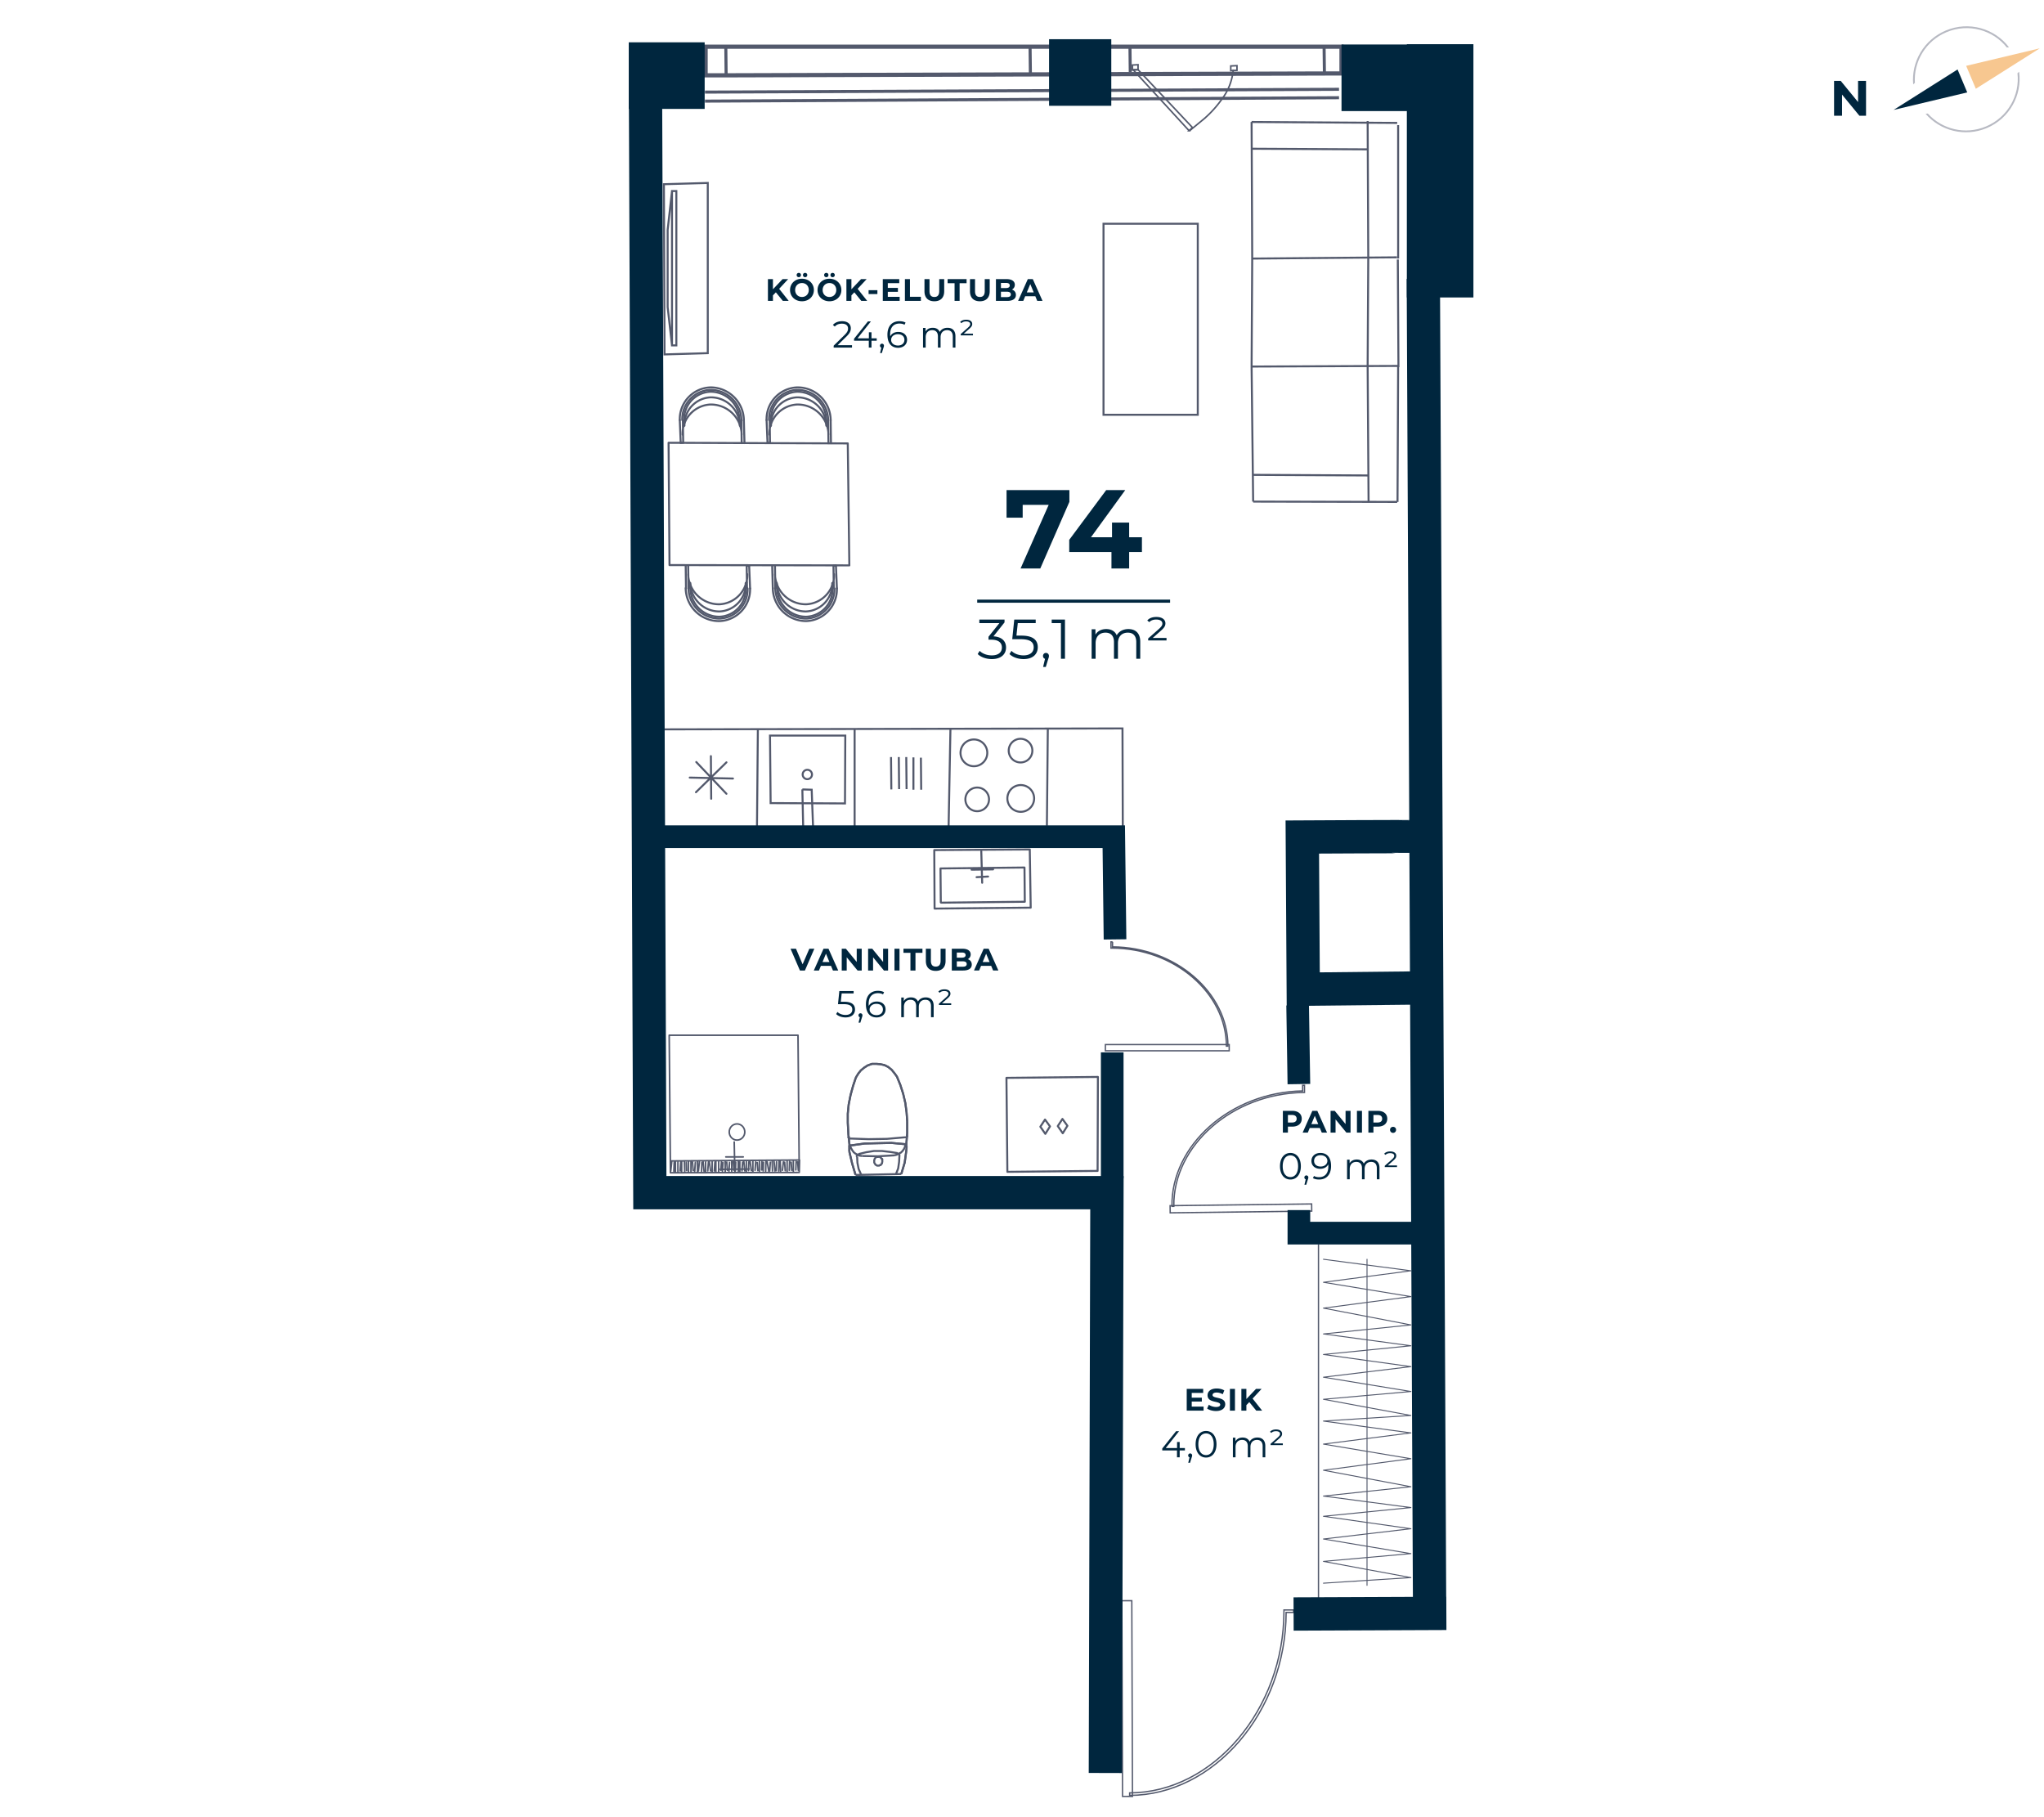 <svg xmlns="http://www.w3.org/2000/svg" width="657" height="584" fill="none" viewBox="0 0 657 584">
  <g clip-path="url(#clip0)">
    <path stroke="#53596C" stroke-miterlimit="10" stroke-width="1.35" d="M226.8 15h204.4v8.6l-195.7.6h-8.7V15z"/>
    <path stroke="#53596C" stroke-miterlimit="10" stroke-width=".98" d="M233.4 24.3l-.1-9M425.7 23.3l-.1-8.2M430.4 28.7l-203.8.9M430.4 31.4l-203.8 1.1"/>
    <path stroke="#53596C" stroke-miterlimit="10" stroke-width=".87" d="M446.6 24.6l.1-8.2"/>
    <path stroke="#53596C" stroke-miterlimit="10" stroke-width=".43" d="M395.1 335.7h-39.8v2h39.8v-2z"/>
    <path stroke="#53596C" stroke-miterlimit="10" stroke-width=".43" d="M357.6 302.7h-.5v2h.3c20 0 36.8 14.4 36.8 31.5h.5c0-17.2-16.9-31.8-37.1-31.9v-1.6zM421.599 386.92l-45.496.556.028 2.3 45.496-.556-.028-2.3z"/>
    <path stroke="#53596C" stroke-miterlimit="10" stroke-width=".43" d="M418.7 348.8h.6v2.3h-.3c-22.9.3-42 17.1-41.7 36.6h-.6c-.3-19.7 18.9-36.7 42-37.1v-1.8zM363.793 514.427l-3.2.011.22 62.9 3.2-.012-.22-62.899z"/>
    <path stroke="#53596C" stroke-miterlimit="10" stroke-width=".43" d="M415.8 518.2v-.8h-3.1v.4c0 31.5-22.7 58.3-49.6 58.4v.8c27.2-.1 50.2-26.9 50.3-58.8h2.4z"/>
    <path stroke="#53596C" stroke-linecap="round" stroke-linejoin="round" stroke-width=".51" d="M215.1 332.7h41.4M215.1 332.7l.4 44.2M215.5 376.9l41.4-.1M256.9 376.8l-.4-44.1M236.5 373.5l-.1 2.8M237.3 373.2v3.2M237.8 373.4v3.2M238.7 373.5l-.2 2.8M239.1 373.3l.3 3M239.9 373.3v3.2M240.7 373.4l-.1 2.8M241.1 373.2l.4 3M242 373.3v3.2M242.9 373.4l-.2 2.7M243.4 373.6l.2 2.6M244.1 373.3v3.1M244.9 373.3l-.1 2.7M245.4 373.5l-.1 2.8M246.2 373.2l-.1 3.2M246.6 373.4l.5 3M247.6 373.5l-.2 2.8M248.2 373.2l.1 3.1M248.8 373.3l.3 3M249.6 373.4l-.1 2.8M250.4 373.1l-.1 3.2M250.8 373.3l.1 3.2M251.8 373.4l-.3 2.7M252.2 373.5l.2 2.7M253 373.2v3.2M253.8 373.3l-.1 2.8M235.7 373.4l.2 2.7M235.2 373.3v3.1M234.5 373.6l-.2 2.8M233.6 373.5l.2 2.6M233.1 373.3v3.2M232.4 373.6l-.2 2.8M231.9 373.4l-.2 2.7M231 373.4v3.1M230.1 373.3v3.2M229.8 373.5l-.2 2.8M228.9 373.4v3.2M228 373.3l.4 3M227.7 373.5l-.2 2.8M226.8 373.5v3.1M226 373.4l.3 3M225.6 373.6l-.1 2.8M224.8 373.5l-.3 2.8M224.2 373.3v3.2M223.5 373.6l-.2 2.8M222.6 373.5l.2 2.7M222.1 373.4v3.1M221.3 373.3v3.2M220.6 373.6l.1 2.6M220 373.4l.1 3.2M219.1 373.3v3.2M218.8 373.5l-.2 2.8M254.3 373.5l.2 2.6M255 373.2v3.2M255.9 373.3l-.1 2.7M256.4 373.4l.2 2.7M217.9 373.5v3.1M217.1 373.4v3.2M216.7 373.6l-.1 2.8M215.9 373.5l-.3 2.8M215.7 373.1l-.2 3.8M257 372.8l-41.3.3M256.9 376.8l.1-4M215.5 376.9l41.4-.1M236.2 376.9l-.2-9.9M233.3 371.8h5.6M231.5 375.8l9.3-.1M236.924 366.399c1.381-.014 2.488-1.19 2.473-2.626-.015-1.436-1.147-2.588-2.528-2.574-1.38.015-2.487 1.191-2.472 2.626.015 1.436 1.146 2.589 2.527 2.574z"/>
    <path stroke="#53596C" stroke-miterlimit="10" stroke-width=".64" d="M291.3 369.9l-.5 3.7-1.1 3.7M275 377.6l-1.1-3.7-.9-3.8M273 370.1v-1.5M273 368.6v-.2h.1v-.1l.1-.2h.4M273.6 368.1l4.3-.6 4.2-.1 4.4-.1 4.3.4M290.8 367.7h.2l.1.2.2.1v.2h.1M291.4 368.2v.8l-.1.9M276.8 377.5l-.8-1.8-.4-2-.1-2M275.5 371.7l-.1-.1v-.2l.2-.2.1-.1.1-.1.1-.1"/>
    <path stroke="#53596C" stroke-miterlimit="10" stroke-width=".64" d="M275.9 370.9l2.5-.6 2.5-.4h2.6l2.6.3 2.5.4M288.6 370.6l.1.2h.1l.2.1.1.2V371.4M289.1 371.4l-.1 2-.3 2.1-.7 1.8"/>
    <path stroke="#53596C" stroke-miterlimit="10" stroke-width=".64" d="M291.1 367.7l-.2.8-.3.7-.5.7-.5.5-.8.4-.6.3-.7.2M287.5 371.3l-5.3.3-5.1-.1"/>
    <path stroke="#53596C" stroke-miterlimit="10" stroke-width=".64" d="M277.1 371.5l-.8-.1-.7-.3-.7-.4-.5-.4-.5-.7-.4-.7-.3-.8M273.1 368.4l-.4-3.8-.2-3.8M272.5 360.8v-2.9l.3-3 .6-3 .8-2.9.9-2.7M275.1 346.3l.8-1.3.8-1 1.1-.9 1.1-.7 1.4-.5h1.4l1.2.1 1.4.3 1.2.6 1.1.9.9 1.1.8 1.1M288.3 346l1.1 2.7.9 2.8.7 3 .4 3 .2 2.9M291.6 360.4v3.8l-.3 3.8"/>
    <path stroke="#53596C" stroke-miterlimit="10" stroke-width=".64" d="M291.6 364.9v.1h-.1v.2l-.1.2-.2.1H290.9M290.9 365.5l-5.8.5-5.9.1-5.8-.2M273.4 365.9H273.1l-.2-.1-.1-.2v-.2h-.1v-.1"/>
    <path stroke="#53596C" stroke-miterlimit="10" stroke-width=".64" d="M273.1 368.4l-.4-3.8-.2-3.8M272.5 360.8v-2.9l.3-3 .6-3 .8-2.9.9-2.7M275.1 346.3l.8-1.3.8-1 1.1-.9 1.1-.7 1.4-.5h1.4l1.2.1 1.4.3 1.2.6 1.1.9.9 1.1.8 1.1M288.3 346l1.1 2.7.9 2.8.7 3 .4 3 .2 2.9M291.6 360.4v3.8l-.3 3.8M291.3 369.9l-.5 3.7-1.1 3.7M275 377.6l-1.1-3.7-.9-3.8M273 370.1v-1.5"/>
    <path stroke="#53596C" stroke-miterlimit="10" stroke-width=".64" d="M273 368.6v-.2h.1v-.1l.1-.2h.4M273.6 368.1l4.3-.6 4.2-.1 4.4-.1 4.3.4M290.8 367.7h.2l.1.2.2.1v.2h.1M291.4 368.2v.8l-.1.9M283.6 373.1v.3l-.1.3v.2l-.2.2-.2.3h-.2l-.3.2h-.7l-.3-.2-.2-.1-.1-.2-.2-.3-.1-.2v-.8l.1-.2.1-.3.2-.2.2-.2.2-.1h.5l.3-.1.3.2h.2l.1.3.3.2v.2l.1.3v.2zM289.7 377.3l-14.7.3"/>
    <path stroke="#53596C" stroke-linecap="round" stroke-linejoin="round" stroke-width=".64" d="M315.4 273.2l.3 10.5M312.3 279.5l6.9-.1M313.9 281.9l3.7-.2M302.3 279.1l27-.3M302.4 290l-.1-10.8M329.4 289.8l-26.9.3M329.3 278.8l.1 11M331.3 291.7L331 273M300.4 292l30.9-.3M300.3 273.2l.1 18.8M330.8 273l-30.5.2M323.8 376.6l-.3-30.2 29.4-.3-.1 30.2-29 .3z"/>
    <path stroke="#53596C" stroke-linecap="round" stroke-linejoin="round" stroke-width=".64" d="M337.5 362l-1.6-2.2-1.5 2.3 1.6 2.3 1.5-2.4zM343.1 361.8l-1.6-2.2-1.5 2.3 1.6 2.3 1.5-2.4z"/>
    <path stroke="#53596C" stroke-miterlimit="10" stroke-width=".64" d="M449.5 118l-.2-34.6M449.4 40.2v42.9M449.2 161.3l.2-43.4M439.8 82.8l-.2 34.7M449 82.7l-46.5.4M402.5 83.1l-.2 34.7M402.3 117.8l47-.2M439.8 82.8l-.2-43.9M439.5 48l-37.1-.2M402.3 39.2l46.8.3M402.5 83.1l-.2-43.9M449 82.7l-46.5.4M439.6 117.5l.3 43.9M439.8 152.8l-37.2-.2M449.3 117.6l-47 .2M402.3 117.8l.5 43.4M402.8 161.2l46.3.1M385 71.9h-30.3v61.4H385V71.9zM216 111l-1.4-12.3V73.9l1.4-12.5m0 49.6V61.4h1.4V111H216z"/>
    <path stroke="#53596C" stroke-miterlimit="10" stroke-width=".64" d="M213.4 59.2l14.1-.4v54.7l-13.9.4-.2-54.7z"/>
    <path stroke="#53596C" stroke-linecap="round" stroke-linejoin="round" stroke-width=".64" d="M214.9 142.3l.3 39.3 57.8.1-.5-39.2-57.6-.2zM220 136.8a8.8 8.8 0 018.4-9.1h.3a9.3 9.3 0 019.1 9.1"/>
    <path stroke="#53596C" stroke-linecap="round" stroke-linejoin="round" stroke-width=".64" d="M219.9 135a8.801 8.801 0 018.4-9.1h.3a9.298 9.298 0 019.1 9.1"/>
    <path stroke="#53596C" stroke-linecap="round" stroke-linejoin="round" stroke-width=".64" d="M218.5 135a10.2 10.2 0 019.8-10.5h.3a10.702 10.702 0 0110.5 10.6"/>
    <path stroke="#53596C" stroke-linecap="round" stroke-linejoin="round" stroke-width=".64" d="M219.3 135a9.396 9.396 0 012.469-6.668 9.395 9.395 0 016.431-3.032h.4a9.897 9.897 0 019.7 9.7M218.5 135l.3 7.3M239.1 135.1l.2 7.3"/>
    <path stroke="#53596C" stroke-linecap="round" stroke-linejoin="round" stroke-width=".64" d="M219.4 139.7a9.4 9.4 0 018.9-9.7h.4a9.9 9.9 0 019.7 9.7M237.9 135.2v1.7M237.9 136.9l.4-.1M238.3 135.1l.1 7.3M219.9 136.8l-.4.1M219.9 135v1.8M219.5 135.2l.1 7.1M219.6 142.3h-.8M247.8 136.8a8.8 8.8 0 018.4-9.1h.3a9.3 9.3 0 019.1 9.1"/>
    <path stroke="#53596C" stroke-linecap="round" stroke-linejoin="round" stroke-width=".64" d="M247.8 135a8.797 8.797 0 018.4-9.1h.3a9.3 9.3 0 019.1 9.1"/>
    <path stroke="#53596C" stroke-linecap="round" stroke-linejoin="round" stroke-width=".64" d="M246.4 135a10.197 10.197 0 012.739-7.267 10.196 10.196 0 017.061-3.233h.3a10.599 10.599 0 0110.5 10.6"/>
    <path stroke="#53596C" stroke-linecap="round" stroke-linejoin="round" stroke-width=".64" d="M247.2 135a9.396 9.396 0 012.469-6.668 9.395 9.395 0 016.431-3.032h.4a9.897 9.897 0 019.7 9.7M246.4 135l.3 7.3M267 135.1l.1 7.3"/>
    <path stroke="#53596C" stroke-linecap="round" stroke-linejoin="round" stroke-width=".64" d="M247.3 139.7a9.397 9.397 0 018.9-9.7h.4a9.898 9.898 0 019.7 9.7M265.7 135.2l.1 1.7M265.8 136.9l.4-.1M266.2 135.1l.1 7.3M247.8 136.8l-.4.1M247.8 135.1v1.7M247.4 135.2l.1 7.1M247.5 142.3h-.8M267.5 187.4a8.797 8.797 0 01-8.4 9.1h-.3a9.3 9.3 0 01-9.1-9.1"/>
    <path stroke="#53596C" stroke-linecap="round" stroke-linejoin="round" stroke-width=".64" d="M267.6 189.1a8.802 8.802 0 01-8.4 9.1h-.3a9.296 9.296 0 01-6.378-2.722 9.296 9.296 0 01-2.722-6.378"/>
    <path stroke="#53596C" stroke-linecap="round" stroke-linejoin="round" stroke-width=".64" d="M269 189.1a10.197 10.197 0 01-2.739 7.267 10.196 10.196 0 01-7.061 3.233h-.3a10.7 10.7 0 01-10.5-10.6"/>
    <path stroke="#53596C" stroke-linecap="round" stroke-linejoin="round" stroke-width=".64" d="M268.2 189.1a9.4 9.4 0 01-8.9 9.7h-.4a9.898 9.898 0 01-9.7-9.7M269 189.1l-.3-7.3M248.4 189.1l-.2-7.4"/>
    <path stroke="#53596C" stroke-linecap="round" stroke-linejoin="round" stroke-width=".64" d="M268.1 184.5a9.4 9.4 0 01-8.9 9.7h-.4a9.9 9.9 0 01-9.7-9.7M249.6 188.9v-1.7M249.6 187.2l-.4.1M249.2 189.1l-.1-7.3M267.6 187.4l.4-.2M267.6 189.1v-1.7M268 189l-.1-7.2M267.9 181.8h.8M239.7 187.4a8.801 8.801 0 01-8.4 9.1h-.3a9.3 9.3 0 01-9.1-9.1"/>
    <path stroke="#53596C" stroke-linecap="round" stroke-linejoin="round" stroke-width=".64" d="M239.7 189.1a8.801 8.801 0 01-8.4 9.1h-.3a9.296 9.296 0 01-6.378-2.722 9.296 9.296 0 01-2.722-6.378"/>
    <path stroke="#53596C" stroke-linecap="round" stroke-linejoin="round" stroke-width=".64" d="M241.1 189.1a10.197 10.197 0 01-2.739 7.267 10.196 10.196 0 01-7.061 3.233h-.4a10.7 10.7 0 01-10.5-10.6"/>
    <path stroke="#53596C" stroke-linecap="round" stroke-linejoin="round" stroke-width=".64" d="M240.3 189.1a9.402 9.402 0 01-8.9 9.7h-.4a9.898 9.898 0 01-9.7-9.7M241.1 189.1l-.3-7.3M220.5 189.1l-.1-7.4"/>
    <path stroke="#53596C" stroke-linecap="round" stroke-linejoin="round" stroke-width=".64" d="M240.2 184.5a9.4 9.4 0 01-8.9 9.7h-.4a9.9 9.9 0 01-9.7-9.7M221.8 188.9l-.1-1.7M221.7 187.2l-.4.1M221.3 189.1l-.1-7.4M239.7 187.4l.4-.2M239.7 189.1v-1.7M240.1 188.9l-.1-7.1M240 181.8h.8"/>
    <path stroke="#53596C" stroke-miterlimit="10" stroke-width=".64" d="M296 243.5l.1 10.3M293.6 243.4v10.4M291.3 243.3l.1 10.3M288.9 243.3l.1 10.3M286.4 243.3l.1 10.4M247.7 258.1l23.9.1.1-21.8h-24.2l.2 21.7z"/>
    <path stroke="#53596C" stroke-miterlimit="10" stroke-width=".64" d="M259.5 250.4a1.5 1.5 0 10-.001-3.001 1.5 1.5 0 00.001 3.001zM257.9 253.7l.3 13.7 3.2-.1-.5-13.5-3-.1z"/>
    <path stroke="#53596C" stroke-linecap="round" stroke-linejoin="round" stroke-width=".64" d="M228.6 256.7l-.1-13.7M221.7 249.9l13.9.3M223.7 254.6l9.8-9.6M223.8 244.9l9.7 10.2"/>
    <path stroke="#53596C" stroke-miterlimit="10" stroke-width=".64" d="M314.836 245.855a4.3 4.3 0 10-3.607-7.807 4.3 4.3 0 003.607 7.807zM328.1 260.9a4.3 4.3 0 100-8.6 4.3 4.3 0 000 8.6zM314.1 260.7a3.8 3.8 0 100-7.6 3.8 3.8 0 000 7.6zM329.559 244.716a3.8 3.8 0 10-3.187-6.898 3.8 3.8 0 003.187 6.898z"/>
    <path stroke="#53596C" stroke-miterlimit="10" stroke-width=".64" d="M213.5 234.4l147.3-.3.1 32.6M274.7 266.9v-32.6M243.3 267.1l.3-32.7M304.9 266.1l.6-31.9M336.5 265.4l.3-31.3"/>
    <path stroke="#53596C" stroke-miterlimit="10" stroke-width=".5" d="M382.2 42l-18-19.6h1.6L383.3 41l-1.1 1z"/>
    <path stroke="#53596C" stroke-miterlimit="10" stroke-width=".5" d="M382.5 41.9l4.5-3.7a34.731 34.731 0 005.5-6 18.405 18.405 0 003.9-9.8M364 20.9v1.6l1.8-.1v-1.6l-1.8.1z"/>
    <path stroke="#53596C" stroke-miterlimit="10" stroke-width=".5" d="M395.6 21.2v1.5l2-.1v-1.5l-2 .1z"/>
    <path stroke="#53596C" stroke-linecap="round" stroke-linejoin="round" stroke-width=".42" d="M423.8 400.1v114.5"/>
    <path stroke="#53596C" stroke-linecap="round" stroke-linejoin="round" stroke-width=".31" d="M425.4 404.7l28.1 3.7-28.1 3.7 28.1 4.6-28.1 3.7 28.1 5.4-28.1 2.9 28.1 3.8-28.1 2.8 28.1 3.9-28.1 3.4 28.1 4.6-28.1 2.5 28.1 5.2-28.1 1.8M425.4 456.7l28.1 3.8-28.1 3.6 28.1 4.7-28.1 3.7 28.1 5.3-28.1 3 28.1 3.7-28.1 2.8 28.1 4-28.1 3.3 28.1 4.7-28.1 2.5 28.1 5.2-28.1 1.8M439.4 404.7v104.8"/>
    <path stroke="#00263E" stroke-miterlimit="10" stroke-width="21.4" d="M462.9 95.6V14.2M453.3 25h-22.1M226.5 24.3h-24.4"/>
    <path stroke="#00263E" stroke-miterlimit="10" stroke-width="10.7" d="M464.9 518.5l-49.1.2M459.5 513.9l-2-424.3M454.3 268.9c-.4-.1-35.7.1-35.7.1l.3 48.9 37.8-.4M355.3 569.8l.5-186.5H203.6M207.5 34.2l1.4 354.4"/>
    <path stroke="#00263E" stroke-miterlimit="10" stroke-width="7.28" d="M417.1 323.1l.4 25.3M417.5 388.9v7.4h39.2M357.5 378.7v-40.5M358.4 301.9l-.4-33H211.6"/>
    <path stroke="#00263E" stroke-miterlimit="10" stroke-width="21.4" d="M357.2 23.3h-20"/>
    <path stroke="#53596C" stroke-miterlimit="10" stroke-width=".98" d="M331.2 23.7l-.1-8.2M363.3 23.2l-.1-8.2"/>
    <g>
      <path fill="#00263E" d="M323.536 157.507v8.856h5.184v-4.104h8.352l-9.036 20.448h6.336l9.36-21.42v-3.78h-20.196zm43.512 15.156h-4.104v-4.716h-5.508v4.716h-6.768l11.016-15.156h-6.12l-11.88 15.984v3.924h13.572v5.292h5.688v-5.292h4.104v-4.752zM314.1 192.707h62v1h-62zM319.32 204.507l3.564-4.482v-.918h-8.1v1.152h6.444l-3.492 4.374v.954h.9c2.34 0 3.402.99 3.402 2.502 0 1.566-1.152 2.538-3.24 2.538-1.638 0-3.096-.612-3.906-1.458l-.63 1.026c.972.99 2.718 1.62 4.536 1.62 3.042 0 4.572-1.62 4.572-3.726 0-2.016-1.35-3.438-4.05-3.582zm9.012-.234h-1.62l.432-4.014h5.76v-1.152h-6.894l-.648 6.318h2.682c3.204 0 4.212 1.008 4.212 2.628 0 1.53-1.134 2.574-3.276 2.574-1.62 0-3.06-.612-3.87-1.458l-.63 1.026c.972.99 2.7 1.62 4.518 1.62 3.078 0 4.572-1.674 4.572-3.816 0-2.232-1.44-3.726-5.238-3.726zm7.873 5.562c-.54 0-.954.414-.954.972 0 .468.27.81.648.918l-.612 2.61h.864l.756-2.484c.18-.504.252-.738.252-1.044 0-.54-.396-.972-.954-.972zm1.84-10.728v1.152h2.97v11.448h1.296v-12.6h-4.266zM362.69 202.167c-1.71 0-3.06.774-3.744 1.998-.576-1.332-1.8-1.998-3.366-1.998-1.584 0-2.808.666-3.474 1.8v-1.728h-1.224v9.468h1.278v-4.968c0-2.16 1.242-3.42 3.168-3.42 1.728 0 2.736 1.026 2.736 3.024v5.364h1.278v-4.968c0-2.16 1.224-3.42 3.168-3.42 1.71 0 2.718 1.026 2.718 3.024v5.364h1.278v-5.49c0-2.718-1.512-4.05-3.816-4.05zm7.839 2.844l2.664-2.358c1.134-1.008 1.404-1.584 1.404-2.322 0-1.152-.972-2.052-2.916-2.052-1.314 0-2.304.396-2.916 1.134l.666.522c.486-.54 1.26-.828 2.196-.828 1.404 0 1.998.576 1.998 1.278 0 .522-.234.954-1.152 1.782l-3.42 3.024v.63h5.904v-.81h-4.428zM383.055 452.05v-1.62h3.25v-1.26h-3.25v-1.52h3.68v-1.3h-5.29v7h5.42v-1.3h-3.81zm7.799 1.42c2 0 2.97-1 2.97-2.17 0-2.57-4.07-1.68-4.07-2.97 0-.44.37-.8 1.33-.8.62 0 1.29.18 1.94.55l.5-1.23c-.65-.41-1.55-.62-2.43-.62-1.99 0-2.95.99-2.95 2.18 0 2.6 4.07 1.7 4.07 3.01 0 .43-.39.75-1.35.75-.84 0-1.72-.3-2.31-.73l-.55 1.22c.62.48 1.74.81 2.85.81zm4.477-.12h1.62v-7h-1.62v7zm8.472 0h1.89l-3.07-3.88 2.9-3.12h-1.8l-3.1 3.27v-3.27h-1.61v7h1.61v-1.77l.94-.98 2.24 2.75zM380.864 465.374h-1.68v-1.944h-.84v1.944h-3.648l4.296-5.424h-.96l-4.452 5.568v.624h4.74v2.208h.864v-2.208h1.68v-.768zm1.688 1.728a.628.628 0 00-.636.648c0 .312.18.54.432.612l-.408 1.74h.576l.504-1.656c.12-.336.168-.492.168-.696a.628.628 0 00-.636-.648zm5.102 1.32c1.944 0 3.36-1.596 3.36-4.272s-1.416-4.272-3.36-4.272-3.348 1.596-3.348 4.272 1.404 4.272 3.348 4.272zm0-.792c-1.464 0-2.472-1.236-2.472-3.48 0-2.244 1.008-3.48 2.472-3.48s2.472 1.236 2.472 3.48c0 2.244-1.008 3.48-2.472 3.48zM404.16 461.99c-1.14 0-2.04.516-2.496 1.332-.384-.888-1.2-1.332-2.244-1.332-1.056 0-1.872.444-2.316 1.2v-1.152h-.816v6.312h.852v-3.312c0-1.44.828-2.28 2.112-2.28 1.152 0 1.824.684 1.824 2.016v3.576h.852v-3.312c0-1.44.816-2.28 2.112-2.28 1.14 0 1.812.684 1.812 2.016v3.576h.852v-3.66c0-1.812-1.008-2.7-2.544-2.7zm5.227 1.896l1.776-1.572c.756-.672.936-1.056.936-1.548 0-.768-.648-1.368-1.944-1.368-.876 0-1.536.264-1.944.756l.444.348c.324-.36.84-.552 1.464-.552.936 0 1.332.384 1.332.852 0 .348-.156.636-.768 1.188l-2.28 2.016v.42h3.936v-.54h-2.952z"/>
      <g>
        <path fill="#00263E" d="M415.381 357h-3.03v7h1.62v-1.93h1.41c1.87 0 3.04-.97 3.04-2.53 0-1.57-1.17-2.54-3.04-2.54zm-.09 3.75h-1.32v-2.43h1.32c.99 0 1.49.45 1.49 1.22 0 .76-.5 1.21-1.49 1.21zm9.565 3.25h1.7l-3.13-7h-1.6l-3.12 7h1.66l.62-1.5h3.25l.62 1.5zm-3.35-2.73l1.11-2.68 1.11 2.68h-2.22zm10.997-4.27v4.25l-3.48-4.25h-1.34v7h1.6v-4.25l3.49 4.25h1.33v-7h-1.6zm3.656 7h1.62v-7h-1.62v7zm6.711-7h-3.03v7h1.62v-1.93h1.41c1.87 0 3.04-.97 3.04-2.53 0-1.57-1.17-2.54-3.04-2.54zm-.09 3.75h-1.32v-2.43h1.32c.99 0 1.49.45 1.49 1.22 0 .76-.5 1.21-1.49 1.21zm4.991 3.33c.54 0 .97-.41.97-.98 0-.58-.43-.96-.97-.96s-.97.38-.97.96c0 .57.43.98.97.98zM414.772 379.072c1.944 0 3.36-1.596 3.36-4.272s-1.416-4.272-3.36-4.272-3.348 1.596-3.348 4.272 1.404 4.272 3.348 4.272zm0-.792c-1.464 0-2.472-1.236-2.472-3.48 0-2.244 1.008-3.48 2.472-3.48s2.472 1.236 2.472 3.48c0 2.244-1.008 3.48-2.472 3.48zm5.128-.528a.628.628 0 00-.636.648c0 .312.18.54.432.612l-.408 1.74h.576l.504-1.656c.12-.336.168-.492.168-.696a.628.628 0 00-.636-.648zm4.499-7.224c-1.632 0-2.868 1.008-2.868 2.58 0 1.536 1.164 2.52 2.832 2.52 1.164 0 2.148-.516 2.568-1.44.024.252.036.492.036.684 0 2.28-1.164 3.444-2.976 3.444-.624 0-1.2-.108-1.632-.396l-.348.696c.528.324 1.236.456 1.992.456 2.28 0 3.84-1.488 3.84-4.344 0-2.652-1.212-4.2-3.444-4.2zm.096 4.368c-1.296 0-2.112-.708-2.112-1.812 0-1.116.84-1.824 2.052-1.824 1.452 0 2.22.876 2.22 1.8 0 1.044-.876 1.836-2.16 1.836zM440.86 372.64c-1.14 0-2.04.516-2.496 1.332-.384-.888-1.2-1.332-2.244-1.332-1.056 0-1.872.444-2.316 1.2v-1.152h-.816V379h.852v-3.312c0-1.44.828-2.28 2.112-2.28 1.152 0 1.824.684 1.824 2.016V379h.852v-3.312c0-1.44.816-2.28 2.112-2.28 1.14 0 1.812.684 1.812 2.016V379h.852v-3.66c0-1.812-1.008-2.7-2.544-2.7zm5.226 1.896l1.776-1.572c.756-.672.936-1.056.936-1.548 0-.768-.648-1.368-1.944-1.368-.876 0-1.536.264-1.944.756l.444.348c.324-.36.84-.552 1.464-.552.936 0 1.332.384 1.332.852 0 .348-.156.636-.768 1.188l-2.28 2.016v.42h3.936v-.54h-2.952z"/>
      </g>
      <g>
        <path fill="#00263E" d="M251.625 96.7h1.89l-3.07-3.88 2.9-3.12h-1.8l-3.1 3.27V89.7h-1.61v7h1.61v-1.77l.94-.98 2.24 2.75zm5.139-7.62c.39 0 .69-.28.69-.69 0-.41-.3-.69-.69-.69-.39 0-.7.28-.7.69 0 .41.31.69.7.69zm2.02 0c.39 0 .7-.28.7-.69 0-.41-.31-.69-.7-.69-.39 0-.69.28-.69.69 0 .41.3.69.69.69zm-1.01 7.74c2.2 0 3.83-1.53 3.83-3.62s-1.63-3.62-3.83-3.62c-2.21 0-3.83 1.54-3.83 3.62s1.62 3.62 3.83 3.62zm0-1.38c-1.25 0-2.19-.91-2.19-2.24s.94-2.24 2.19-2.24 2.19.91 2.19 2.24-.94 2.24-2.19 2.24zm7.827-6.36c.39 0 .69-.28.69-.69 0-.41-.3-.69-.69-.69-.39 0-.7.28-.7.69 0 .41.31.69.7.69zm2.02 0c.39 0 .7-.28.7-.69 0-.41-.31-.69-.7-.69-.39 0-.69.28-.69.69 0 .41.3.69.69.69zm-1.01 7.74c2.2 0 3.83-1.53 3.83-3.62s-1.63-3.62-3.83-3.62c-2.21 0-3.83 1.54-3.83 3.62s1.62 3.62 3.83 3.62zm0-1.38c-1.25 0-2.19-.91-2.19-2.24s.94-2.24 2.19-2.24 2.19.91 2.19 2.24-.94 2.24-2.19 2.24zm10.238 1.26h1.89l-3.07-3.88 2.9-3.12h-1.8l-3.1 3.27V89.7h-1.61v7h1.61v-1.77l.94-.98 2.24 2.75zm2.341-2.19h2.83v-1.25h-2.83v1.25zm6.177.89v-1.62h3.25v-1.26h-3.25V91h3.68v-1.3h-5.29v7h5.42v-1.3h-3.81zm5.499 1.3h5.13v-1.32h-3.51V89.7h-1.62v7zm9.457.12c1.99 0 3.17-1.14 3.17-3.2V89.7h-1.6v3.86c0 1.33-.57 1.88-1.56 1.88-.98 0-1.56-.55-1.56-1.88V89.7h-1.62v3.92c0 2.06 1.18 3.2 3.17 3.2zm6.504-.12h1.62v-5.68h2.24V89.7h-6.1v1.32h2.24v5.68zm8.124.12c1.99 0 3.17-1.14 3.17-3.2V89.7h-1.6v3.86c0 1.33-.57 1.88-1.56 1.88-.98 0-1.56-.55-1.56-1.88V89.7h-1.62v3.92c0 2.06 1.18 3.2 3.17 3.2zm10.311-3.76c.57-.3.93-.84.93-1.54 0-1.09-.9-1.82-2.65-1.82h-3.42v7h3.62c1.84 0 2.8-.7 2.8-1.91 0-.88-.5-1.48-1.28-1.73zm-1.92-2.14c.79 0 1.22.27 1.22.82 0 .55-.43.83-1.22.83h-1.61v-1.65h1.61zm.28 4.56h-1.89v-1.73h1.89c.84 0 1.29.28 1.29.87 0 .6-.45.86-1.29.86zm9.777 1.22h1.7l-3.13-7h-1.6l-3.12 7h1.66l.62-1.5h3.25l.62 1.5zm-3.35-2.73l1.11-2.68 1.11 2.68h-2.22zM269.24 110.932l2.856-2.808c1.128-1.104 1.38-1.824 1.38-2.628 0-1.404-1.08-2.268-2.784-2.268-1.284 0-2.328.432-2.976 1.2l.612.528c.552-.636 1.308-.936 2.292-.936 1.284 0 1.968.6 1.968 1.572 0 .576-.18 1.14-1.128 2.076l-3.492 3.42v.612h5.892v-.768h-4.62zm12.563-2.208h-1.68v-1.944h-.84v1.944h-3.648l4.296-5.424h-.96l-4.452 5.568v.624h4.74v2.208h.864v-2.208h1.68v-.768zm1.688 1.728a.628.628 0 00-.636.648c0 .312.18.54.432.612l-.408 1.74h.576l.504-1.656c.12-.336.168-.492.168-.696a.628.628 0 00-.636-.648zm5.234-3.78c-1.164 0-2.148.516-2.568 1.44a7.484 7.484 0 01-.036-.684c0-2.28 1.164-3.444 2.976-3.444.624 0 1.2.108 1.632.396l.348-.696c-.528-.324-1.236-.456-1.992-.456-2.28 0-3.84 1.488-3.84 4.344 0 2.652 1.212 4.2 3.444 4.2 1.632 0 2.868-1.008 2.868-2.58 0-1.536-1.164-2.52-2.832-2.52zm-.072 4.368c-1.452 0-2.22-.876-2.22-1.8 0-1.044.876-1.836 2.16-1.836 1.296 0 2.112.708 2.112 1.812 0 1.116-.84 1.824-2.052 1.824zM304.56 105.34c-1.14 0-2.04.516-2.496 1.332-.384-.888-1.2-1.332-2.244-1.332-1.056 0-1.872.444-2.316 1.2v-1.152h-.816v6.312h.852v-3.312c0-1.44.828-2.28 2.112-2.28 1.152 0 1.824.684 1.824 2.016v3.576h.852v-3.312c0-1.44.816-2.28 2.112-2.28 1.14 0 1.812.684 1.812 2.016v3.576h.852v-3.66c0-1.812-1.008-2.7-2.544-2.7zm5.227 1.896l1.776-1.572c.756-.672.936-1.056.936-1.548 0-.768-.648-1.368-1.944-1.368-.876 0-1.536.264-1.944.756l.444.348c.324-.36.84-.552 1.464-.552.936 0 1.332.384 1.332.852 0 .348-.156.636-.768 1.188l-2.28 2.016v.42h3.936v-.54h-2.952z"/>
      </g>
      <g>
        <path fill="#00263E" d="M260.141 304.9l-2.16 5-2.13-5h-1.75l3.02 7h1.6l3.03-7h-1.61zm7.59 7h1.7l-3.13-7h-1.6l-3.12 7h1.66l.62-1.5h3.25l.62 1.5zm-3.35-2.73l1.11-2.68 1.11 2.68h-2.22zm10.996-4.27v4.25l-3.48-4.25h-1.34v7h1.6v-4.25l3.49 4.25h1.33v-7h-1.6zm8.476 0v4.25l-3.48-4.25h-1.34v7h1.6v-4.25l3.49 4.25h1.33v-7h-1.6zm3.656 7h1.62v-7h-1.62v7zm5.131 0h1.62v-5.68h2.24v-1.32h-6.1v1.32h2.24v5.68zm8.125.12c1.99 0 3.17-1.14 3.17-3.2v-3.92h-1.6v3.86c0 1.33-.57 1.88-1.56 1.88-.98 0-1.56-.55-1.56-1.88v-3.86h-1.62v3.92c0 2.06 1.18 3.2 3.17 3.2zm10.311-3.76c.57-.3.93-.84.93-1.54 0-1.09-.9-1.82-2.65-1.82h-3.42v7h3.62c1.84 0 2.8-.7 2.8-1.91 0-.88-.5-1.48-1.28-1.73zm-1.92-2.14c.79 0 1.22.27 1.22.82 0 .55-.43.83-1.22.83h-1.61v-1.65h1.61zm.28 4.56h-1.89v-1.73h1.89c.84 0 1.29.28 1.29.87 0 .6-.45.86-1.29.86zm9.776 1.22h1.7l-3.13-7h-1.6l-3.12 7h1.66l.62-1.5h3.25l.62 1.5zm-3.35-2.73l1.11-2.68 1.11 2.68h-2.22zM271.332 321.944h-1.08l.288-2.676h3.84v-.768h-4.596l-.432 4.212h1.788c2.136 0 2.808.672 2.808 1.752 0 1.02-.756 1.716-2.184 1.716-1.08 0-2.04-.408-2.58-.972l-.42.684c.648.66 1.8 1.08 3.012 1.08 2.052 0 3.048-1.116 3.048-2.544 0-1.488-.96-2.484-3.492-2.484zm5.248 3.708a.628.628 0 00-.636.648c0 .312.18.54.432.612l-.408 1.74h.576l.504-1.656c.12-.336.168-.492.168-.696a.628.628 0 00-.636-.648zm5.234-3.78c-1.164 0-2.148.516-2.568 1.44a7.484 7.484 0 01-.036-.684c0-2.28 1.164-3.444 2.976-3.444.624 0 1.2.108 1.632.396l.348-.696c-.528-.324-1.236-.456-1.992-.456-2.28 0-3.84 1.488-3.84 4.344 0 2.652 1.212 4.2 3.444 4.2 1.632 0 2.868-1.008 2.868-2.58 0-1.536-1.164-2.52-2.832-2.52zm-.072 4.368c-1.452 0-2.22-.876-2.22-1.8 0-1.044.876-1.836 2.16-1.836 1.296 0 2.112.708 2.112 1.812 0 1.116-.84 1.824-2.052 1.824zM297.56 320.54c-1.14 0-2.04.516-2.496 1.332-.384-.888-1.2-1.332-2.244-1.332-1.056 0-1.872.444-2.316 1.2v-1.152h-.816v6.312h.852v-3.312c0-1.44.828-2.28 2.112-2.28 1.152 0 1.824.684 1.824 2.016v3.576h.852v-3.312c0-1.44.816-2.28 2.112-2.28 1.14 0 1.812.684 1.812 2.016v3.576h.852v-3.66c0-1.812-1.008-2.7-2.544-2.7zm5.226 1.896l1.776-1.572c.756-.672.936-1.056.936-1.548 0-.768-.648-1.368-1.944-1.368-.876 0-1.536.264-1.944.756l.444.348c.324-.36.84-.552 1.464-.552.936 0 1.332.384 1.332.852 0 .348-.156.636-.768 1.188l-2.28 2.016v.42h3.936v-.54h-2.952z"/>
      </g>
    </g>
    <g>
      <path fill="#0E1632" fill-opacity=".3" fill-rule="evenodd" d="M638.623 41.148c7.327-3.087 11.408-10.625 10.375-18.084l-.527.464c.81 7.08-3.118 14.16-10.072 17.089-6.691 2.819-14.174.95-18.739-4.117l-.721.06c4.694 5.49 12.616 7.566 19.684 4.588zm-23.121-14.52l-.546.484c-.652-7.196 3.396-14.318 10.466-17.297 7.401-3.118 15.738-.694 20.326 5.388l-.693.054c-4.477-5.66-12.38-7.872-19.41-4.91-6.689 2.818-10.578 9.476-10.143 16.28z" clip-rule="evenodd"/>
      <path fill="#F7C790" fill-rule="evenodd" d="M655.649 15.527L635.085 28.53l-3.106-7.372 23.67-5.632z" clip-rule="evenodd"/>
      <path fill="#00263E" fill-rule="evenodd" d="M608.653 35.328l20.564-13.005 3.106 7.373-23.67 5.632z" clip-rule="evenodd"/>
      <path fill="#00263E" d="M597.236 26v6.8l-5.568-6.8h-2.144v11.2h2.56v-6.8l5.584 6.8h2.128V26h-2.56z"/>
    </g>
  </g>
  <defs>
    <clipPath id="clip0">
      <path fill="#fff" d="M0 0h657v584H0z"/>
    </clipPath>
  </defs>
</svg>
